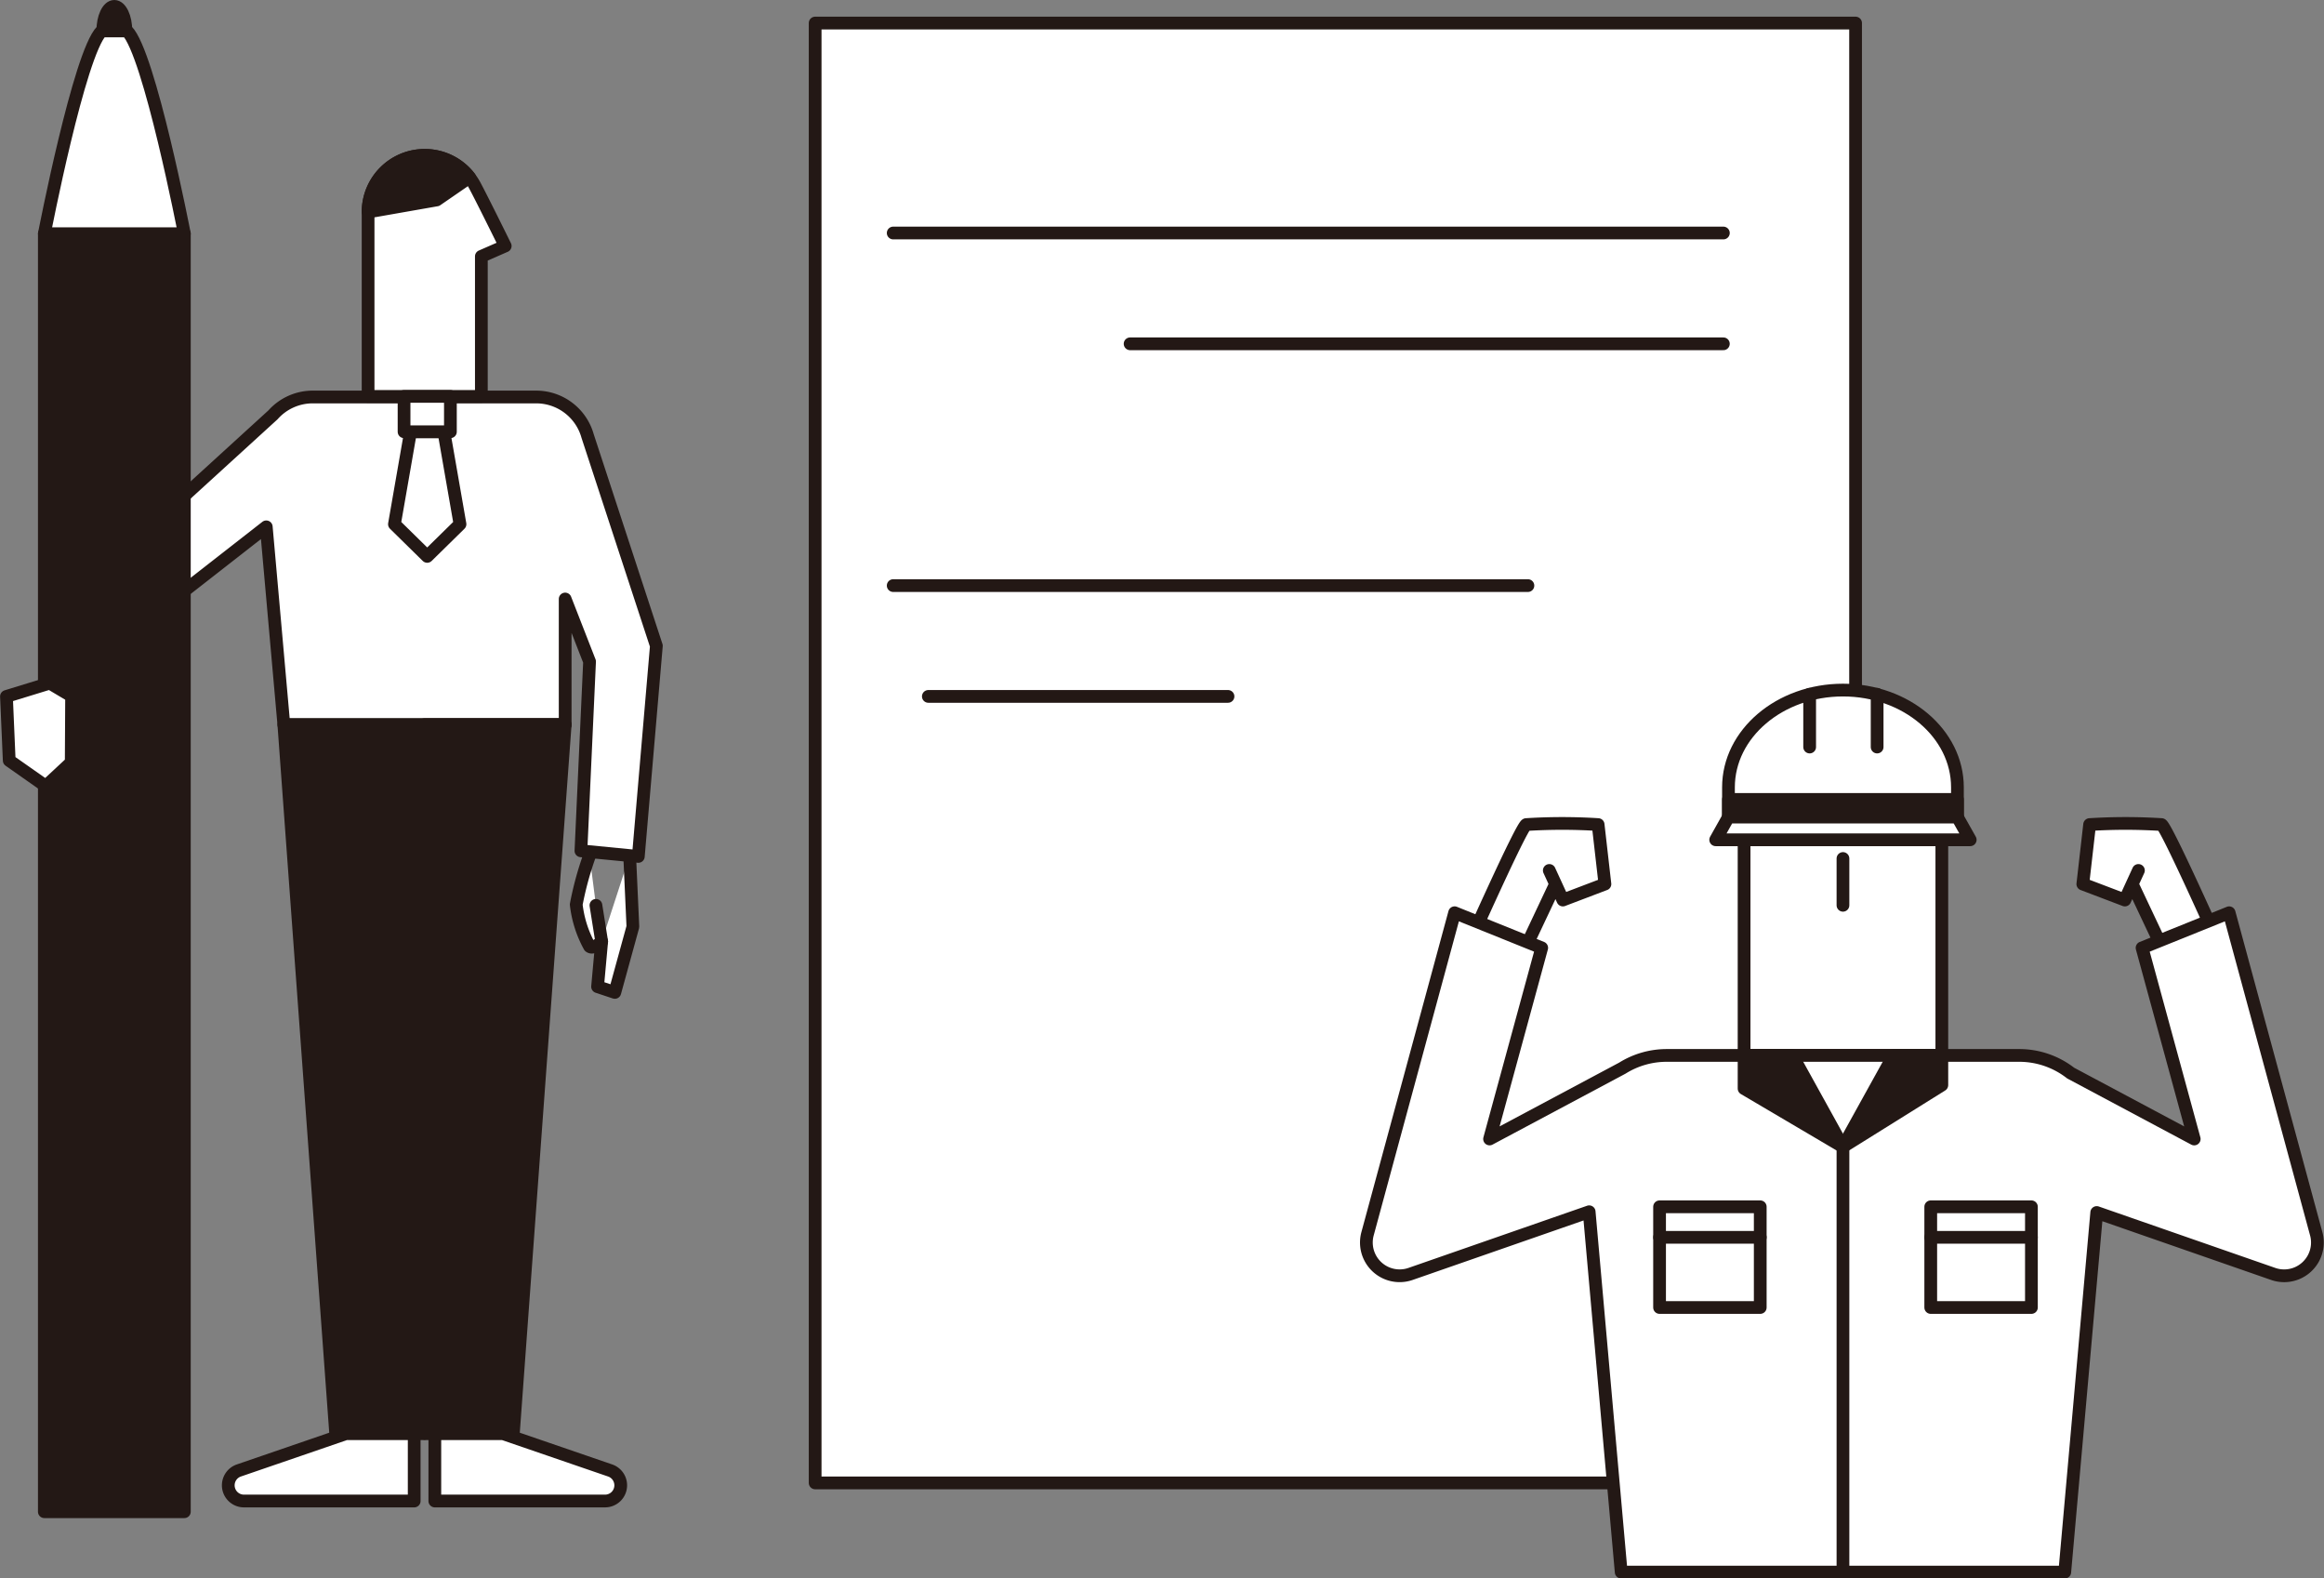 <svg xmlns="http://www.w3.org/2000/svg" width="182.46" height="123.89" viewBox="0 0 182.46 123.89">
  <rect x="0" y="0" width="182.46" height="123.89" fill="#808080" stroke="none"/>
  <g id="illust1d" transform="translate(-1317.555 -207.441)" style="mix-blend-mode: multiply;isolation: isolate">
    <g id="グループ_451" data-name="グループ 451">
      <path id="パス_96619" data-name="パス 96619" d="M1366.991,274.592l.252,5.585-1.418,5.157-1.354-.451.322-3.546" fill="#fff" stroke="#231815" stroke-linecap="round" stroke-linejoin="round" stroke-width="1"/>
      <path id="合体_12" data-name="合体 12" d="M1363.165,274.219l.677-14.853-1.915-4.909v9.863H1339.84l-1.38-15.528-6.693,5.224-5.788.281a4.82,4.82,0,0,1,1.562-3.856L1338.988,240a4.179,4.179,0,0,1,3.126-1.4h17.538a4.191,4.191,0,0,1,4.035,3.056l5.4,16.477-1.416,16.526Z" fill="#fff" stroke="#231815" stroke-linecap="round" stroke-linejoin="round" stroke-width="1"/>
      <path id="パス_96623" data-name="パス 96623" d="M1350.9,219.633h0a4.446,4.446,0,0,0-4.446,4.446v14.475h8.893v-10.99l1.872-.818s-2.089-4.237-2.468-4.891A4.443,4.443,0,0,0,1350.9,219.633Z" fill="#fff" stroke="#231815" stroke-linecap="round" stroke-linejoin="round" stroke-width="1"/>
      <path id="パス_96624" data-name="パス 96624" d="M1354.42,221.358a4.44,4.44,0,0,0-3.517-1.725h0a4.446,4.446,0,0,0-4.447,4.446h0l5.383-.944Z" fill="#231815" stroke="#231815" stroke-linecap="round" stroke-linejoin="round" stroke-width="1"/>
      <path id="パス_96625" data-name="パス 96625" d="M1353.67,248.584l-1.265-7.256h-2.618l-1.264,7.256,2.573,2.527Z" fill="#fff" stroke="#231815" stroke-linecap="round" stroke-linejoin="round" stroke-width="1"/>
      <rect id="長方形_1105" data-name="長方形 1105" width="3.639" height="2.775" transform="translate(1349.278 238.554)" fill="#fff" stroke="#231815" stroke-linecap="round" stroke-linejoin="round" stroke-width="1"/>
      <path id="合体_13" data-name="合体 13" d="M1343.911,319.971l-4.071-55.651h22.088l-5.451,12.065h-5.616l-.083,43.586Z" fill="#231815" stroke="#231815" stroke-linecap="round" stroke-linejoin="round" stroke-width="1"/>
      <path id="パス_96628" data-name="パス 96628" d="M1336.709,325.252h13.365v-5.281h-5.365l-8.4,2.884a1.232,1.232,0,0,0-.832,1.165h0A1.232,1.232,0,0,0,1336.709,325.252Z" fill="#fff" stroke="#231815" stroke-linecap="round" stroke-linejoin="round" stroke-width="1"/>
      <path id="パス_96629" data-name="パス 96629" d="M1350.99,319.971h6.867l4.071-55.651h-11.044Z" fill="#231815" stroke="#231815" stroke-linecap="round" stroke-linejoin="round" stroke-width="1"/>
      <path id="パス_96630" data-name="パス 96630" d="M1365.058,325.252h-13.364v-5.281h5.364l8.4,2.884a1.232,1.232,0,0,1,.831,1.165h0A1.232,1.232,0,0,1,1365.058,325.252Z" fill="#fff" stroke="#231815" stroke-linecap="round" stroke-linejoin="round" stroke-width="1"/>
      <g id="グループ_450" data-name="グループ 450">
        <rect id="長方形_1106" data-name="長方形 1106" width="100.312" height="10.993" transform="translate(1321.036 326.093) rotate(-90)" fill="#231815" stroke="#231815" stroke-linecap="round" stroke-linejoin="round" stroke-width="1"/>
        <path id="パス_96631" data-name="パス 96631" d="M1332.028,225.781s-2.743-14.159-4.5-15.917h-1.989c-1.759,1.758-4.5,15.917-4.5,15.917Z" fill="#fff" stroke="#231815" stroke-linecap="round" stroke-linejoin="round" stroke-width="1"/>
        <path id="パス_96632" data-name="パス 96632" d="M1327.438,209.864c0-1.062-.406-1.923-.906-1.923s-.906.861-.906,1.923Z" fill="#231815" stroke="#231815" stroke-linecap="round" stroke-linejoin="round" stroke-width="1"/>
      </g>
      <path id="パス_96633" data-name="パス 96633" d="M1318.279,267.131l2.868,2.013,2-1.861.029-5.207-1.714-1.018-3.4,1.044Z" fill="#fff" stroke="#231815" stroke-linecap="round" stroke-linejoin="round" stroke-width="1"/>
      <path id="パス_96634" data-name="パス 96634" d="M1363.842,274.592a25.536,25.536,0,0,0-1.047,3.844,8.851,8.851,0,0,0,1.047,3.287c.306.258.951-.386.951-.386l-.451-2.837" fill="#fff" stroke="#231815" stroke-linecap="round" stroke-linejoin="round" stroke-width="1"/>
    </g>
    <g id="グループ_452" data-name="グループ 452">
      <rect id="長方形_1107" data-name="長方形 1107" width="81.686" height="114.581" transform="translate(1381.553 209.25)" fill="#fff" stroke="#231815" stroke-linecap="round" stroke-linejoin="round" stroke-width="1"/>
      <line id="線_32" data-name="線 32" x2="49.832" transform="translate(1387.681 253.403)" fill="#fff" stroke="#231815" stroke-linecap="round" stroke-linejoin="round" stroke-width="1"/>
      <line id="線_33" data-name="線 33" x2="23.527" transform="translate(1390.44 262.1)" fill="#fff" stroke="#231815" stroke-linecap="round" stroke-linejoin="round" stroke-width="1"/>
      <line id="線_34" data-name="線 34" x2="65.178" transform="translate(1387.681 225.729)" fill="#fff" stroke="#231815" stroke-linecap="round" stroke-linejoin="round" stroke-width="1"/>
      <line id="線_35" data-name="線 35" x2="46.577" transform="translate(1406.281 234.426)" fill="#fff" stroke="#231815" stroke-linecap="round" stroke-linejoin="round" stroke-width="1"/>
    </g>
    <g id="グループ_454" data-name="グループ 454">
      <g id="グループ_453" data-name="グループ 453">
        <path id="パス_96635" data-name="パス 96635" d="M1462.248,264.87h0a7.762,7.762,0,0,0-7.763,7.763v17.646h15.526V272.633A7.763,7.763,0,0,0,1462.248,264.87Z" fill="#fff" stroke="#231815" stroke-linecap="round" stroke-linejoin="round" stroke-width="1"/>
        <path id="パス_96636" data-name="パス 96636" d="M1470.011,272.633a7.763,7.763,0,0,0-7.763-7.763h0a7.762,7.762,0,0,0-7.763,7.763h0c4.306-.735,4.491-3.055,4.491-3.055,1.2,1.428,4.782,2.026,6.317.084.407,1.882,3.258,3.005,4.718,2.971Z" fill="#fff" stroke="#231815" stroke-linecap="round" stroke-linejoin="round" stroke-width="1"/>
        <line id="線_36" data-name="線 36" y1="3.672" transform="translate(1462.248 274.823)" fill="#fff" stroke="#231815" stroke-linecap="round" stroke-linejoin="round" stroke-width="1"/>
        <path id="パス_96637" data-name="パス 96637" d="M1439.193,275.761l1.066,2.321,3.3-1.254-.533-4.668a45.13,45.13,0,0,0-5.647,0c-.427.236-4.582,9.569-4.582,9.569l3.623,2.01,3.26-6.911" fill="#fff" stroke="#231815" stroke-linecap="round" stroke-linejoin="round" stroke-width="1"/>
        <path id="パス_96638" data-name="パス 96638" d="M1485.445,275.761l-1.065,2.321-3.3-1.254.533-4.668a45.143,45.143,0,0,1,5.648,0c.426.236,4.582,9.569,4.582,9.569l-3.623,2.01-3.261-6.911" fill="#fff" stroke="#231815" stroke-linecap="round" stroke-linejoin="round" stroke-width="1"/>
        <path id="合体_14" data-name="合体 14" d="M1444.836,330.831l-2.514-28.281-14.022,4.879a2.611,2.611,0,0,1-3.378-3.149l6.837-25.2,6.837,2.756-4.093,15,10.421-5.557a6.574,6.574,0,0,1,3.5-1h27.652a6.576,6.576,0,0,1,4.049,1.386l9.7,5.172-4.093-15,6.836-2.756,6.838,25.2a2.611,2.611,0,0,1-3.378,3.149l-13.856-4.821-2.51,28.223Z" fill="#fff" stroke="#231815" stroke-linecap="round" stroke-linejoin="round" stroke-width="1"/>
        <path id="パス_96642" data-name="パス 96642" d="M1471.236,269.24c0-4.217-4.024-7.636-8.988-7.636s-8.989,3.419-8.989,7.636v2.329h17.977Z" fill="#fff" stroke="#231815" stroke-linecap="round" stroke-linejoin="round" stroke-width="1"/>
        <line id="線_37" data-name="線 37" y1="4.141" transform="translate(1459.633 261.933)" fill="#fff" stroke="#231815" stroke-linecap="round" stroke-linejoin="round" stroke-width="1"/>
        <line id="線_38" data-name="線 38" y1="4.141" transform="translate(1464.931 261.933)" fill="#fff" stroke="#231815" stroke-linecap="round" stroke-linejoin="round" stroke-width="1"/>
        <rect id="長方形_1108" data-name="長方形 1108" width="17.977" height="1.21" transform="translate(1453.259 270.189)" fill="#231815" stroke="#231815" stroke-linecap="round" stroke-linejoin="round" stroke-width="1"/>
      </g>
      <path id="パス_96643" data-name="パス 96643" d="M1458.28,290.279h-3.795v2.6l7.763,4.575Z" fill="#231815" stroke="#231815" stroke-linecap="round" stroke-linejoin="round" stroke-width="1"/>
      <path id="パス_96644" data-name="パス 96644" d="M1466.216,290.279h3.795v2.327l-7.763,4.844Z" fill="#231815" stroke="#231815" stroke-linecap="round" stroke-linejoin="round" stroke-width="1"/>
      <line id="線_39" data-name="線 39" y1="33.384" transform="translate(1462.248 297.446)" fill="#fff" stroke="#231815" stroke-linecap="round" stroke-linejoin="round" stroke-width="1"/>
      <rect id="長方形_1109" data-name="長方形 1109" width="7.904" height="7.904" transform="translate(1447.85 302.159)" fill="#fff" stroke="#231815" stroke-linecap="round" stroke-linejoin="round" stroke-width="1"/>
      <rect id="長方形_1110" data-name="長方形 1110" width="7.904" height="7.904" transform="translate(1469.14 302.159)" fill="#fff" stroke="#231815" stroke-linecap="round" stroke-linejoin="round" stroke-width="1"/>
      <line id="線_40" data-name="線 40" x2="7.904" transform="translate(1447.85 304.555)" fill="#fff" stroke="#231815" stroke-linecap="round" stroke-linejoin="round" stroke-width="1"/>
      <line id="線_41" data-name="線 41" x2="7.904" transform="translate(1469.14 304.555)" fill="#fff" stroke="#231815" stroke-linecap="round" stroke-linejoin="round" stroke-width="1"/>
      <path id="パス_96645" data-name="パス 96645" d="M1472.239,273.354h-19.983l1-1.785h17.977Z" fill="#fff" stroke="#231815" stroke-linecap="round" stroke-linejoin="round" stroke-width="1"/>
    </g>
  </g>
</svg>

